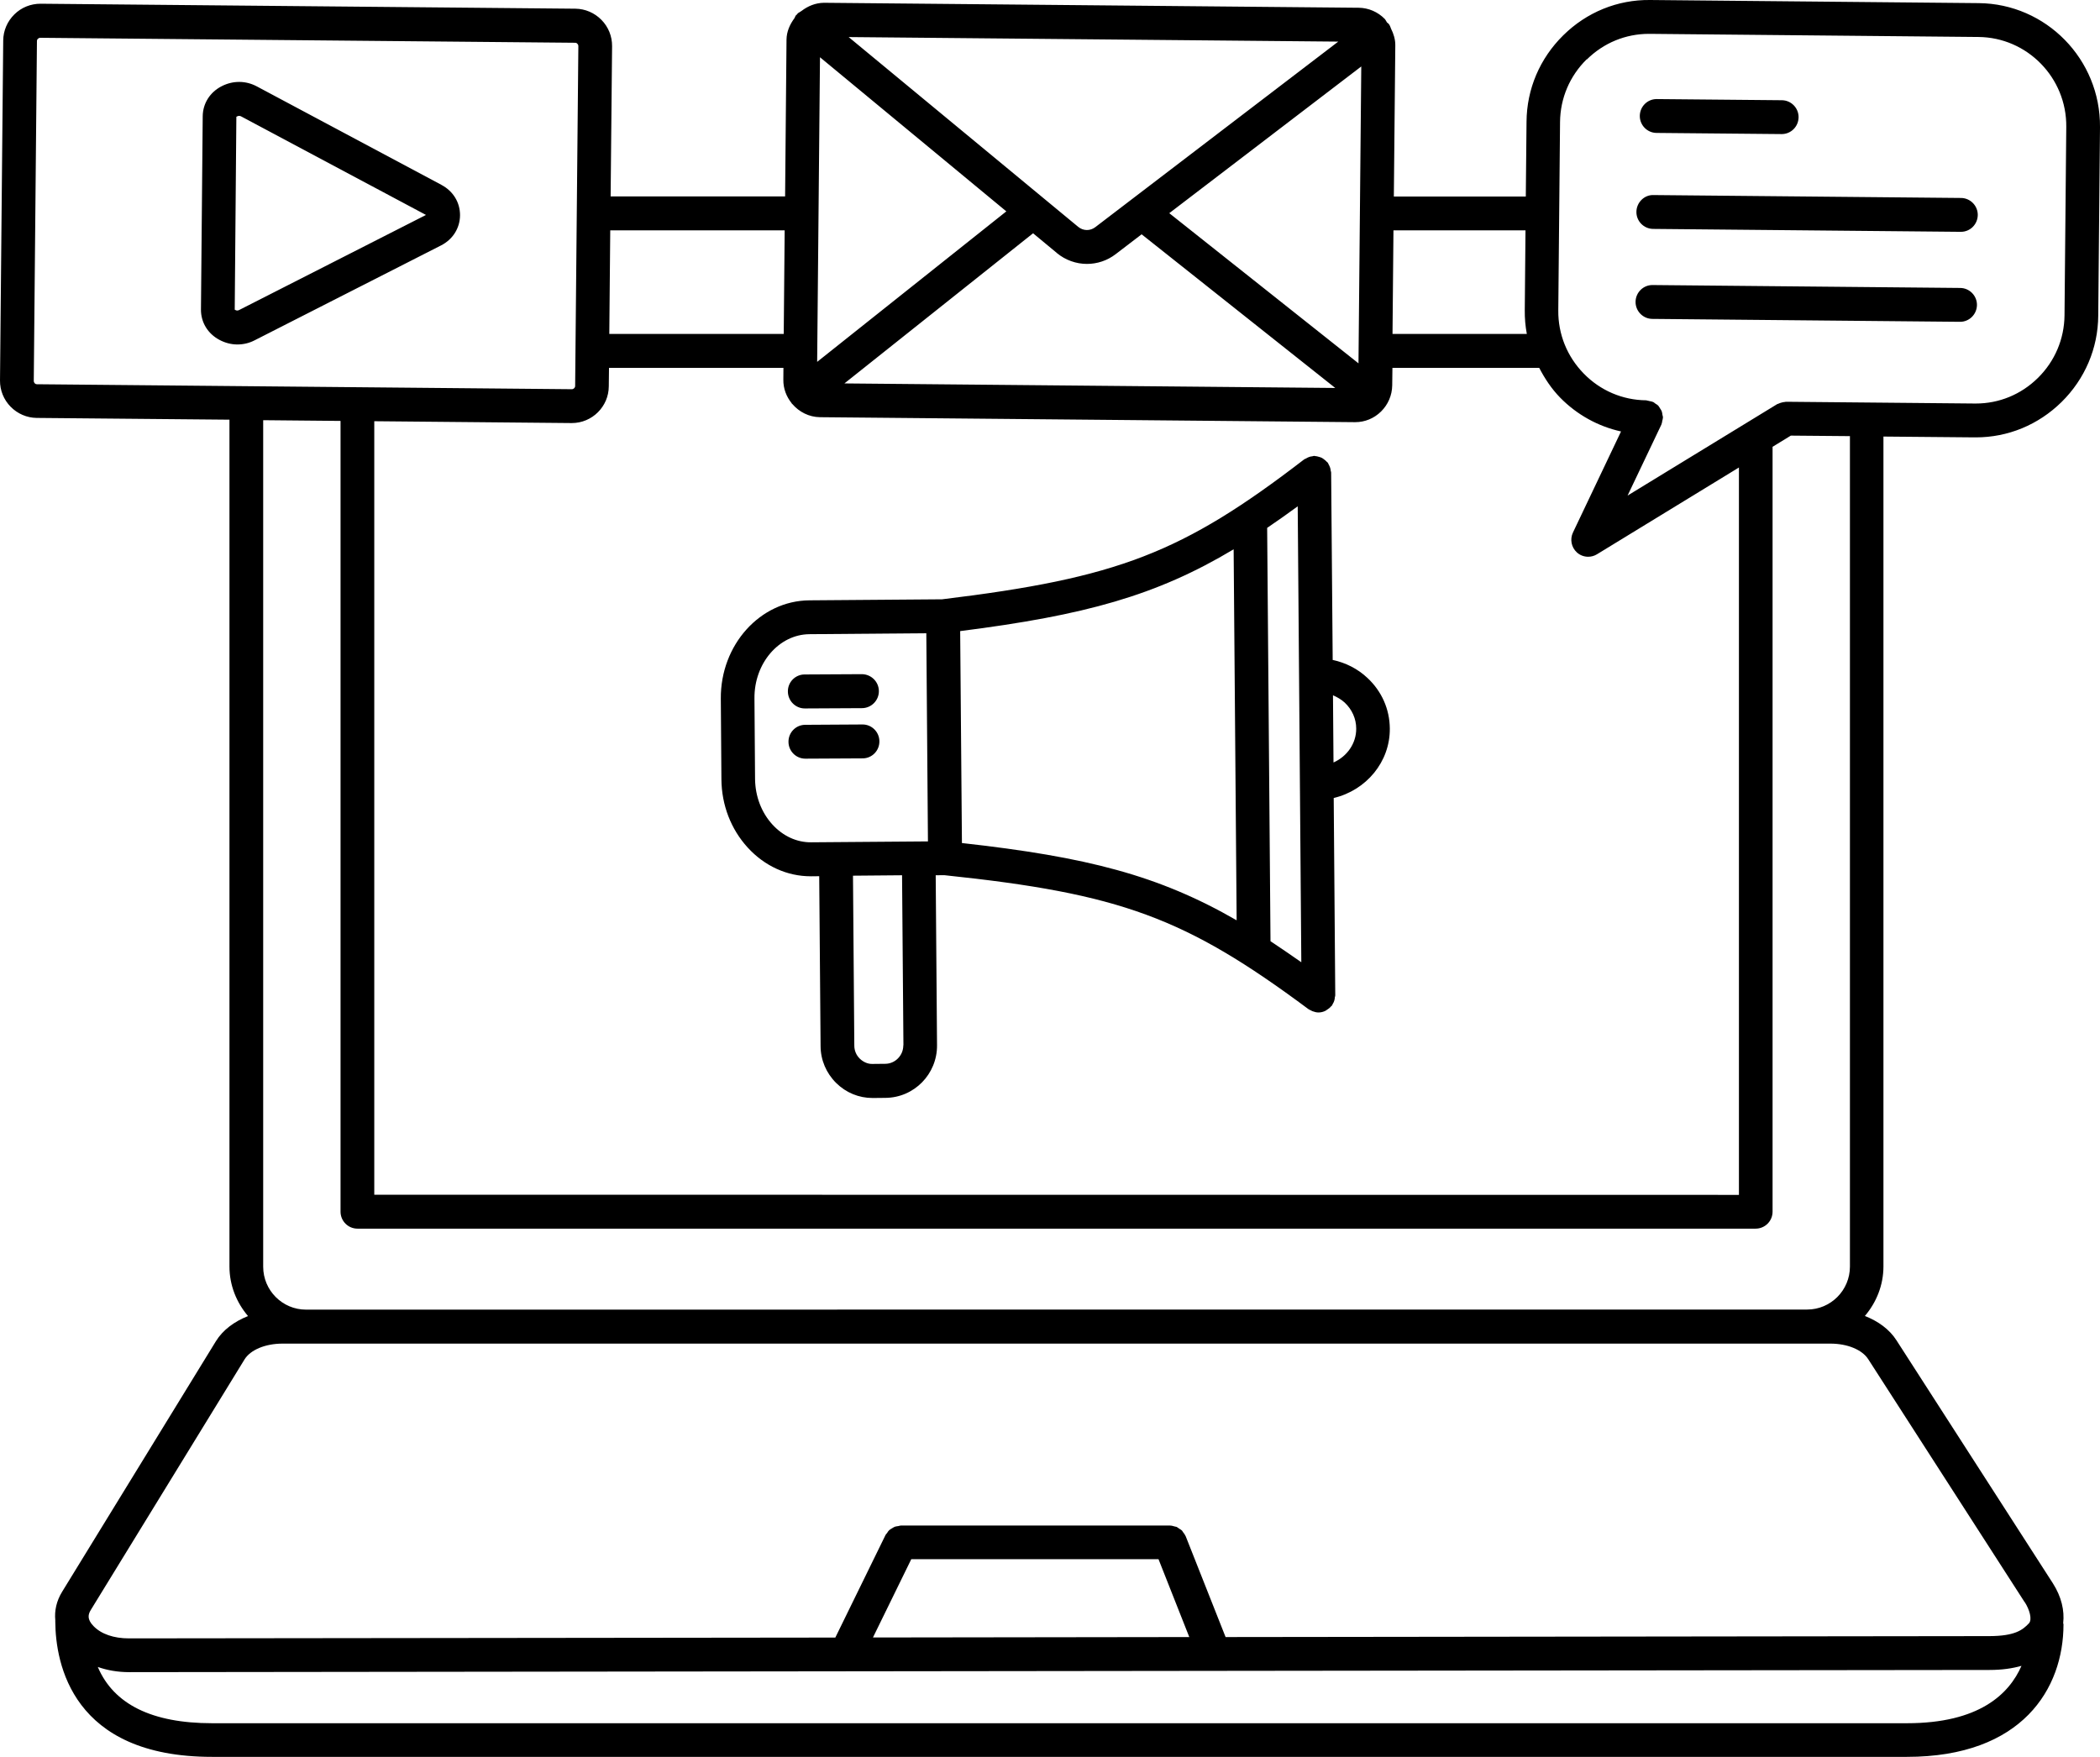 <svg width="49" height="41" viewBox="0 0 49 41" fill="none" xmlns="http://www.w3.org/2000/svg">
<path d="M43.95 10.188L46.075 10.207H46.102C46.853 10.207 47.56 9.915 48.102 9.383C48.648 8.845 48.954 8.129 48.959 7.366L49 2.968C49.014 1.385 47.743 0.087 46.169 0.073L38.502 0C37.742 -0.009 37.022 0.285 36.476 0.824C35.929 1.363 35.624 2.078 35.619 2.842L35.602 4.587H32.523L32.557 1.059C32.559 0.921 32.518 0.79 32.458 0.67C32.444 0.633 32.432 0.597 32.408 0.563C32.396 0.546 32.379 0.539 32.364 0.525C32.345 0.498 32.333 0.467 32.311 0.442C32.15 0.278 31.933 0.184 31.705 0.181L19.224 0.065C19.029 0.068 18.853 0.14 18.704 0.254C18.694 0.259 18.684 0.266 18.675 0.273C18.655 0.29 18.629 0.297 18.612 0.314C18.605 0.322 18.603 0.331 18.598 0.336C18.59 0.343 18.581 0.346 18.574 0.355C18.557 0.375 18.55 0.401 18.538 0.423C18.429 0.57 18.355 0.737 18.352 0.923L18.319 4.584H14.248L14.282 1.078C14.284 0.846 14.195 0.628 14.034 0.464C13.873 0.3 13.656 0.206 13.427 0.203L0.946 0.087C0.717 0.087 0.498 0.174 0.335 0.336C0.171 0.498 0.077 0.715 0.075 0.945L4.75729e-05 8.878C-0.002 9.11 0.087 9.328 0.248 9.492C0.409 9.656 0.626 9.75 0.855 9.753L5.354 9.794V29.556C5.354 30 5.522 30.401 5.787 30.713C5.467 30.841 5.199 31.037 5.036 31.303L1.449 37.148C1.317 37.363 1.269 37.588 1.29 37.81V37.813V37.818V37.846C1.297 38.82 1.683 41 4.947 41H44.494C47.188 41 48.148 39.405 48.148 37.909C48.148 37.9 48.143 37.89 48.141 37.878C48.174 37.588 48.102 37.267 47.902 36.952L44.251 31.279C44.087 31.022 43.825 30.834 43.514 30.711C43.781 30.396 43.947 29.995 43.947 29.553V10.181L43.95 10.188ZM37.027 1.387C37.419 1 37.932 0.79 38.476 0.79H38.495L46.162 0.863C47.303 0.872 48.225 1.815 48.213 2.96L48.172 7.358C48.167 7.911 47.946 8.431 47.551 8.82C47.158 9.207 46.646 9.417 46.102 9.417H46.082L41.677 9.376H41.672C41.663 9.376 41.653 9.381 41.644 9.381C41.617 9.383 41.593 9.388 41.569 9.395C41.543 9.402 41.519 9.41 41.494 9.422C41.485 9.427 41.475 9.427 41.468 9.431L37.977 11.565L38.765 9.91C38.765 9.907 38.765 9.905 38.767 9.903C38.779 9.878 38.782 9.849 38.786 9.823C38.791 9.799 38.801 9.775 38.801 9.75C38.801 9.748 38.803 9.746 38.803 9.743C38.803 9.724 38.796 9.704 38.791 9.685C38.786 9.656 38.784 9.625 38.774 9.598C38.765 9.574 38.75 9.555 38.736 9.533C38.721 9.511 38.712 9.489 38.695 9.47C38.676 9.448 38.649 9.434 38.623 9.417C38.606 9.407 38.594 9.39 38.577 9.383C38.575 9.383 38.572 9.383 38.57 9.381C38.546 9.369 38.519 9.366 38.493 9.361C38.466 9.356 38.442 9.347 38.418 9.344C38.416 9.344 38.413 9.342 38.411 9.342C37.86 9.337 37.342 9.115 36.955 8.719C36.565 8.32 36.355 7.798 36.36 7.245L36.401 2.847C36.406 2.293 36.627 1.774 37.022 1.385L37.027 1.387ZM8.733 9.83L13.336 9.873H13.343C13.815 9.873 14.203 9.489 14.205 9.016L14.21 8.585H18.28L18.278 8.861C18.275 9.069 18.35 9.257 18.47 9.407C18.473 9.412 18.475 9.417 18.478 9.421C18.48 9.426 18.487 9.426 18.49 9.431C18.646 9.612 18.875 9.733 19.132 9.736L31.613 9.852H31.621C31.847 9.852 32.061 9.765 32.225 9.603C32.389 9.441 32.482 9.223 32.485 8.994L32.49 8.585H35.915C36.045 8.834 36.199 9.069 36.401 9.277C36.796 9.68 37.289 9.951 37.824 10.069L36.702 12.428C36.628 12.585 36.664 12.773 36.794 12.892C36.868 12.959 36.962 12.993 37.058 12.993C37.128 12.993 37.2 12.974 37.263 12.935L40.575 10.91V27.885L8.733 27.881V9.827L8.733 9.83ZM24.657 5.903C24.861 6.072 25.112 6.159 25.362 6.159C25.598 6.159 25.834 6.084 26.034 5.93L26.638 5.468L31.156 9.054L19.703 8.948L24.105 5.444L24.659 5.903L24.657 5.903ZM31.7 8.481L27.283 4.975L31.763 1.551L31.698 8.481L31.7 8.481ZM25.557 5.301C25.437 5.393 25.276 5.391 25.158 5.294L19.802 0.865L31.226 0.971L25.557 5.301ZM23.482 4.932L19.067 8.445L19.133 1.336L23.48 4.932L23.482 4.932ZM35.595 5.376L35.578 7.239C35.576 7.428 35.592 7.612 35.626 7.793H32.492L32.514 5.376L35.595 5.376ZM18.309 5.376L18.287 7.793H14.217L14.239 5.376H18.309ZM0.809 8.943C0.8 8.933 0.788 8.914 0.788 8.89L0.862 0.957C0.862 0.933 0.874 0.913 0.886 0.904C0.896 0.894 0.915 0.882 0.939 0.882L13.42 0.998C13.444 0.998 13.464 1.01 13.473 1.022C13.483 1.032 13.495 1.051 13.495 1.075L13.42 9.008C13.42 9.049 13.384 9.083 13.343 9.083L0.862 8.967C0.838 8.967 0.819 8.955 0.809 8.943ZM7.946 9.823V28.277C7.946 28.495 8.122 28.673 8.341 28.673H40.965C41.182 28.673 41.36 28.497 41.36 28.277V10.427L41.786 10.166L43.165 10.178V29.558C43.165 30.111 42.718 30.561 42.166 30.561L7.14 30.563C6.589 30.563 6.141 30.114 6.141 29.561V9.806L7.946 9.823ZM44.496 40.215H4.949C3.543 40.215 2.653 39.772 2.282 38.902C2.503 38.98 2.749 39.023 3.014 39.023H3.016L46.424 38.972C46.715 38.972 46.954 38.936 47.168 38.876C46.877 39.54 46.174 40.215 44.496 40.215ZM21.263 36.387H27.032L27.75 38.204L20.369 38.214L21.262 36.389L21.263 36.387ZM47.243 37.387C47.356 37.561 47.423 37.796 47.342 37.883C47.195 38.04 47.012 38.18 46.422 38.182L28.597 38.204L27.665 35.848C27.665 35.846 27.663 35.846 27.663 35.846C27.648 35.812 27.627 35.783 27.603 35.754C27.593 35.742 27.588 35.727 27.579 35.718C27.559 35.698 27.535 35.688 27.514 35.674C27.494 35.66 27.475 35.643 27.453 35.633C27.439 35.628 27.422 35.628 27.408 35.623C27.374 35.614 27.338 35.602 27.302 35.602H27.297H21.017C20.998 35.602 20.981 35.611 20.962 35.614C20.933 35.618 20.904 35.621 20.878 35.63C20.853 35.64 20.834 35.655 20.812 35.667C20.791 35.681 20.769 35.691 20.75 35.708C20.728 35.727 20.714 35.751 20.699 35.776C20.687 35.792 20.673 35.802 20.663 35.821L19.491 38.216L3.012 38.235H3.009C2.655 38.235 2.362 38.134 2.184 37.95C2.022 37.786 2.059 37.67 2.119 37.571L5.705 31.726C5.843 31.501 6.192 31.356 6.591 31.356H42.71C43.105 31.356 43.449 31.498 43.591 31.718L47.243 37.392L47.243 37.387ZM31.096 15.395L31.06 11.028C31.06 11.011 31.052 10.999 31.05 10.985C31.048 10.958 31.043 10.932 31.033 10.905C31.024 10.879 31.012 10.857 31 10.835C30.992 10.82 30.99 10.806 30.978 10.794C30.973 10.787 30.963 10.782 30.956 10.775C30.937 10.753 30.918 10.738 30.896 10.722C30.877 10.707 30.858 10.693 30.838 10.683C30.814 10.671 30.79 10.666 30.766 10.659C30.742 10.651 30.718 10.646 30.691 10.644C30.682 10.644 30.674 10.639 30.665 10.639C30.648 10.639 30.636 10.646 30.619 10.649C30.593 10.651 30.566 10.656 30.542 10.666C30.516 10.675 30.494 10.688 30.47 10.702C30.456 10.709 30.441 10.712 30.429 10.722C27.588 12.906 26.084 13.488 21.982 13.986L18.884 14.01C17.736 14.02 16.809 15.049 16.819 16.306L16.833 18.188C16.838 18.788 17.055 19.351 17.445 19.778C17.84 20.211 18.364 20.45 18.92 20.45H18.937L19.115 20.448L19.147 24.416C19.149 24.739 19.279 25.044 19.51 25.273C19.739 25.5 20.04 25.624 20.36 25.624H20.369L20.661 25.621C21.33 25.616 21.869 25.066 21.864 24.394L21.833 20.426L22.033 20.424C26.142 20.854 27.656 21.412 30.53 23.55C30.547 23.562 30.566 23.57 30.583 23.577C30.597 23.584 30.61 23.594 30.626 23.599C30.672 23.616 30.718 23.628 30.764 23.628H30.766C30.824 23.628 30.879 23.613 30.927 23.589C30.942 23.582 30.951 23.572 30.963 23.565C30.999 23.543 31.033 23.517 31.06 23.483C31.064 23.476 31.072 23.473 31.079 23.468C31.088 23.456 31.091 23.439 31.098 23.427C31.113 23.403 31.125 23.381 31.132 23.355C31.142 23.328 31.144 23.304 31.146 23.275C31.149 23.26 31.156 23.246 31.156 23.229L31.12 18.623C31.876 18.444 32.437 17.782 32.429 16.999C32.425 16.552 32.242 16.134 31.909 15.823C31.681 15.607 31.397 15.465 31.093 15.4L31.096 15.395ZM22.404 14.728C25.319 14.358 26.982 13.899 28.785 12.819L28.855 21.477C27.035 20.428 25.36 19.998 22.445 19.674L22.404 14.73L22.404 14.728ZM29.567 12.319C29.799 12.162 30.035 11.995 30.28 11.816L30.311 15.748L30.364 22.456C30.116 22.282 29.878 22.12 29.645 21.965L29.567 12.319ZM18.928 19.657C18.591 19.66 18.27 19.512 18.023 19.242C17.765 18.959 17.623 18.582 17.618 18.181L17.604 16.299C17.596 15.479 18.174 14.805 18.889 14.8L21.614 14.778L21.652 19.636L18.925 19.657L18.928 19.657ZM21.077 24.396C21.077 24.51 21.034 24.616 20.954 24.698C20.875 24.78 20.767 24.826 20.654 24.826L20.362 24.829C20.252 24.834 20.143 24.785 20.061 24.705C19.98 24.626 19.934 24.517 19.934 24.403L19.903 20.436L21.048 20.426L21.08 24.394L21.077 24.396ZM31.115 17.794L31.103 16.226C31.202 16.269 31.296 16.323 31.375 16.395C31.548 16.557 31.645 16.774 31.645 17.004C31.647 17.352 31.43 17.654 31.115 17.794ZM18.384 16.137C18.381 15.919 18.557 15.74 18.774 15.74L20.11 15.733C20.326 15.735 20.505 15.907 20.507 16.127C20.509 16.344 20.334 16.523 20.117 16.526L18.781 16.533H18.779C18.562 16.533 18.386 16.357 18.384 16.139L18.384 16.137ZM20.519 17.301C20.521 17.519 20.346 17.698 20.129 17.698L18.793 17.705H18.791C18.574 17.705 18.398 17.528 18.398 17.311C18.396 17.093 18.572 16.915 18.788 16.915L20.124 16.907H20.127C20.343 16.907 20.519 17.084 20.519 17.301ZM10.298 4.313L5.994 2.017C5.737 1.879 5.438 1.877 5.176 2.01C4.899 2.15 4.733 2.414 4.73 2.713L4.689 7.222C4.687 7.522 4.848 7.788 5.123 7.933C5.255 8.003 5.397 8.039 5.539 8.039C5.676 8.039 5.814 8.008 5.941 7.942L10.288 5.729C10.565 5.589 10.731 5.325 10.734 5.026C10.736 4.726 10.575 4.46 10.3 4.315L10.298 4.313ZM9.93 5.021L5.582 7.234C5.551 7.251 5.52 7.251 5.491 7.234C5.484 7.229 5.477 7.227 5.477 7.227L5.515 2.728C5.515 2.725 5.522 2.72 5.534 2.716C5.566 2.699 5.597 2.701 5.626 2.716L9.93 5.011C9.932 5.014 9.937 5.014 9.939 5.016C9.937 5.018 9.935 5.018 9.93 5.021ZM38.262 2.703C38.265 2.486 38.44 2.312 38.654 2.312H38.659L41.577 2.339C41.794 2.341 41.969 2.52 41.967 2.737C41.964 2.955 41.789 3.129 41.574 3.129H41.57L38.652 3.102C38.435 3.1 38.26 2.921 38.262 2.703ZM38.183 4.944C38.185 4.726 38.366 4.545 38.58 4.552L45.758 4.62C45.974 4.622 46.15 4.801 46.148 5.018C46.145 5.236 45.97 5.41 45.755 5.41H45.751L38.573 5.342C38.356 5.34 38.18 5.161 38.183 4.944ZM38.163 7.043C38.166 6.826 38.342 6.652 38.556 6.652H38.561L45.739 6.72C45.955 6.722 46.131 6.901 46.129 7.118C46.126 7.336 45.95 7.51 45.736 7.51H45.731L38.553 7.442C38.337 7.44 38.161 7.261 38.163 7.043Z" fill="black"/>
</svg>
